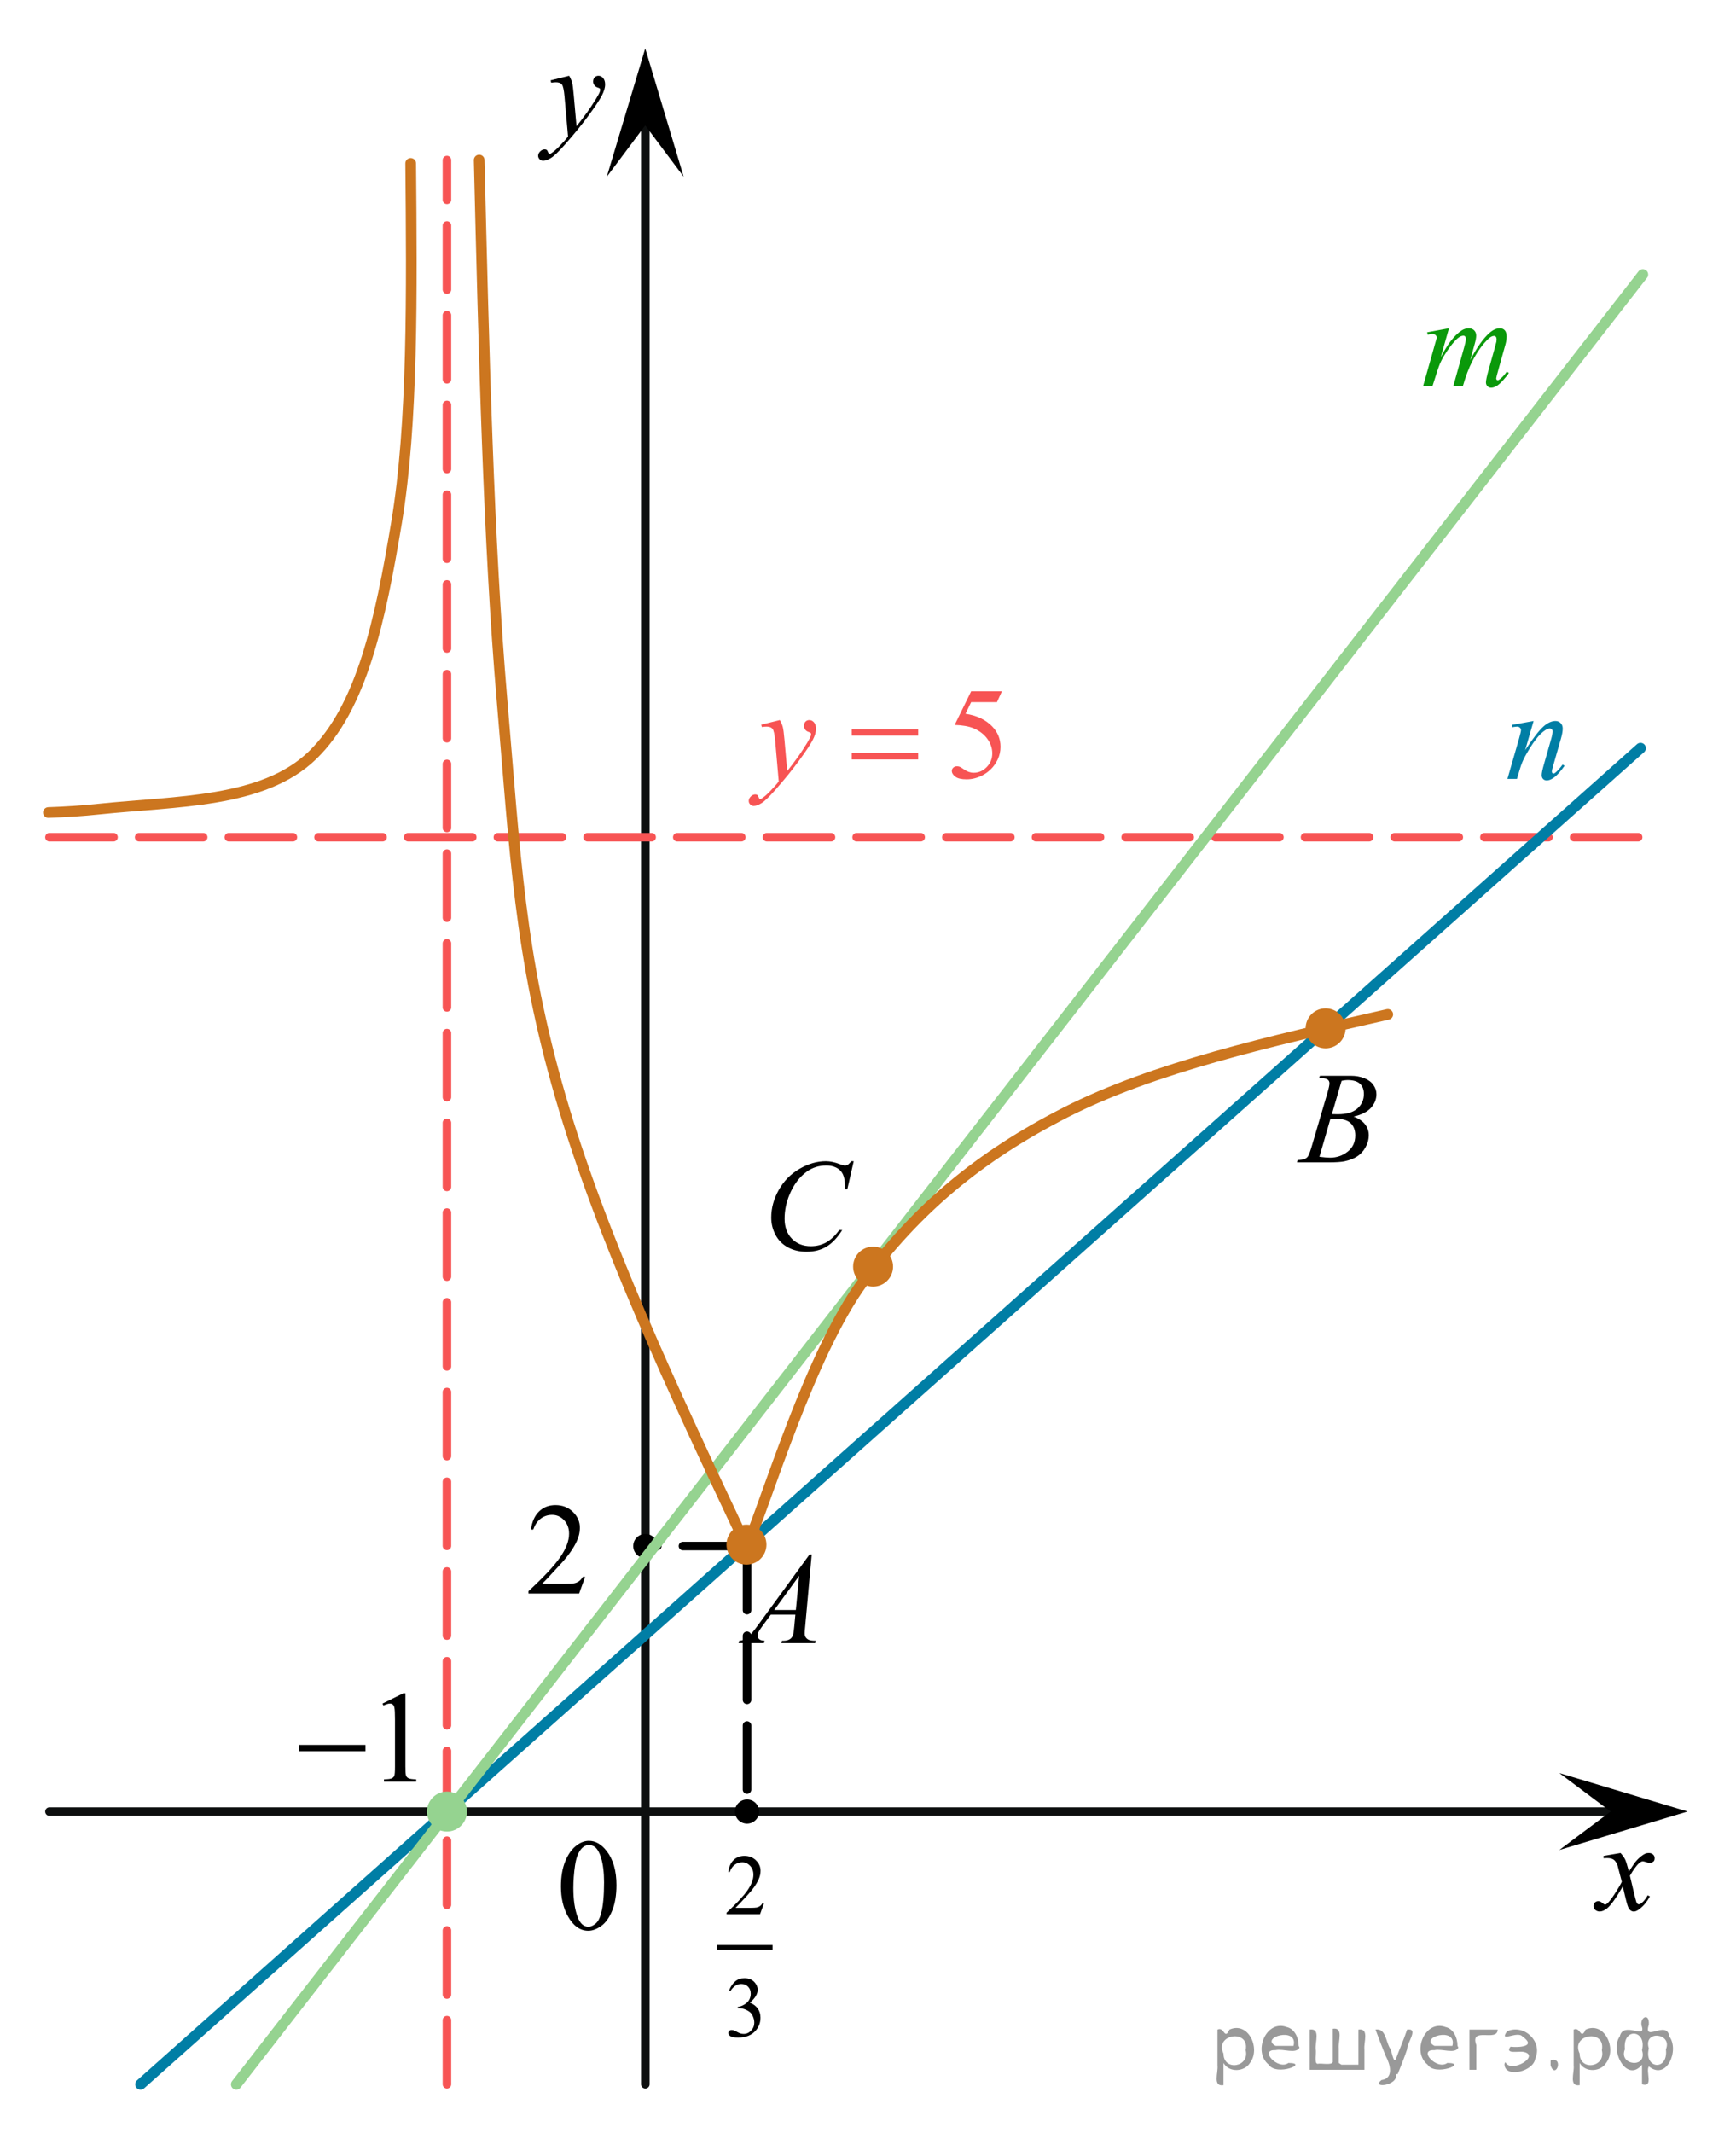 <?xml version="1.0" encoding="utf-8"?>
<!-- Generator: Adobe Illustrator 16.0.0, SVG Export Plug-In . SVG Version: 6.00 Build 0)  -->
<!DOCTYPE svg PUBLIC "-//W3C//DTD SVG 1.1//EN" "http://www.w3.org/Graphics/SVG/1.1/DTD/svg11.dtd">
<svg version="1.1" id="Слой_1" xmlns="http://www.w3.org/2000/svg" xmlns:xlink="http://www.w3.org/1999/xlink" x="0px" y="0px"
	 width="203.246px" height="249.561px" viewBox="18.459 -16.39 203.246 249.561"
	 enable-background="new 18.459 -16.39 203.246 249.561" xml:space="preserve">
<line fill="none" stroke="#000000" stroke-linecap="round" stroke-linejoin="round" stroke-miterlimit="10" stroke-dasharray="7.5,3" x1="105.919" y1="164.514" x2="105.919" y2="195.585"/>
<line fill="none" stroke="#000000" stroke-linecap="round" stroke-linejoin="round" stroke-miterlimit="10" stroke-dasharray="7.5,3" x1="105.919" y1="164.514" x2="94.013" y2="164.514"/>
<line fill="none" stroke="#0D0F0F" stroke-linecap="round" stroke-linejoin="round" stroke-miterlimit="8" x1="24.25" y1="195.586" x2="210.796" y2="195.586"/>
<line fill="none" stroke="#0D0F0F" stroke-linecap="round" stroke-linejoin="round" stroke-miterlimit="8" x1="94.013" y1="227.493" x2="94.013" y2="-6.051"/>
<path fill="none" stroke="#CC761F" stroke-width="1.25" stroke-linecap="round" stroke-linejoin="round" stroke-miterlimit="8" d="
	M24.127,78.686c2.011-0.069,3.985-0.197,5.913-0.4c9.022-0.949,19.216-0.689,25.001-6.297c5.785-5.605,7.92-15.697,9.849-27.255
	c1.928-11.559,1.79-26.824,1.652-42.005"/>
<line fill="none" stroke="#F75454" stroke-linecap="round" stroke-linejoin="round" stroke-miterlimit="8" stroke-dasharray="7.5,3" x1="70.786" y1="227.493" x2="70.786" y2="2.34"/>
<line fill="none" stroke="#F75454" stroke-linecap="round" stroke-linejoin="round" stroke-miterlimit="8" stroke-dasharray="7.5,3" x1="24.25" y1="81.574" x2="211.875" y2="81.574"/>
<line fill="none" stroke="#007EA5" stroke-width="1.25" stroke-linecap="round" stroke-linejoin="round" stroke-miterlimit="8" x1="34.918" y1="227.502" x2="210.529" y2="71.155"/>
<polygon points="94.001,-1.715 89.501,4.29 94.001,-10.721 98.501,4.29 "/>
<polygon points="207.03,195.58 201.024,191.08 216.036,195.58 201.024,200.08 "/>
<g>
	<g>
		<g>
			<g>
				<defs>
					<rect id="SVGID_1_" x="202.352" y="197.489" width="12.357" height="13.729"/>
				</defs>
				<clipPath id="SVGID_2_">
					<use xlink:href="#SVGID_1_"  overflow="visible"/>
				</clipPath>
				<g clip-path="url(#SVGID_2_)">
					<path d="M208.186,200.433c0.238,0.256,0.422,0.512,0.545,0.768c0.09,0.18,0.232,0.645,0.436,1.396l0.65-0.977
						c0.172-0.232,0.381-0.461,0.627-0.675s0.461-0.356,0.646-0.438c0.115-0.051,0.248-0.074,0.393-0.074
						c0.213,0,0.381,0.058,0.506,0.17c0.125,0.113,0.188,0.252,0.188,0.414c0,0.187-0.037,0.313-0.109,0.384
						c-0.139,0.123-0.295,0.187-0.473,0.187c-0.104,0-0.215-0.021-0.332-0.066c-0.23-0.078-0.389-0.117-0.465-0.117
						c-0.117,0-0.26,0.068-0.422,0.206c-0.307,0.256-0.67,0.75-1.092,1.481l0.605,2.539c0.094,0.389,0.172,0.618,0.232,0.694
						c0.064,0.076,0.129,0.112,0.191,0.112c0.104,0,0.225-0.057,0.363-0.17c0.27-0.227,0.5-0.521,0.691-0.885l0.258,0.133
						c-0.311,0.58-0.701,1.063-1.182,1.445c-0.271,0.217-0.498,0.322-0.688,0.322c-0.273,0-0.492-0.152-0.654-0.465
						c-0.105-0.189-0.318-1.018-0.646-2.477c-0.768,1.332-1.381,2.188-1.844,2.572c-0.301,0.244-0.59,0.367-0.871,0.367
						c-0.195,0-0.375-0.068-0.539-0.213c-0.115-0.105-0.176-0.254-0.176-0.436c0-0.162,0.055-0.298,0.162-0.406
						c0.107-0.107,0.24-0.162,0.398-0.162c0.154,0,0.322,0.08,0.502,0.236c0.127,0.11,0.227,0.17,0.295,0.17
						c0.059,0,0.135-0.039,0.229-0.117c0.23-0.188,0.545-0.59,0.943-1.211c0.396-0.619,0.66-1.066,0.783-1.342
						c-0.307-1.195-0.473-1.826-0.494-1.896c-0.113-0.317-0.264-0.546-0.443-0.679c-0.182-0.133-0.449-0.199-0.805-0.199
						c-0.113,0-0.242,0.005-0.393,0.017v-0.268L208.186,200.433z"/>
				</g>
			</g>
		</g>
	</g>
</g>
<g>
	<g>
		<g>
			<g>
				<defs>
					<rect id="SVGID_3_" x="78.78" y="-10.46" width="13.746" height="16.491"/>
				</defs>
				<clipPath id="SVGID_4_">
					<use xlink:href="#SVGID_3_"  overflow="visible"/>
				</clipPath>
				<g clip-path="url(#SVGID_4_)">
					<path d="M85.093-7.521c0.168,0.285,0.283,0.552,0.351,0.801c0.063,0.248,0.127,0.736,0.188,1.465l0.324,3.632
						c0.297-0.354,0.725-0.913,1.285-1.683c0.271-0.374,0.604-0.884,1.004-1.528c0.24-0.394,0.389-0.669,0.441-0.825
						c0.029-0.078,0.043-0.159,0.043-0.243c0-0.056-0.016-0.101-0.051-0.133c-0.035-0.034-0.125-0.075-0.271-0.122
						c-0.146-0.047-0.269-0.135-0.36-0.26c-0.097-0.126-0.146-0.27-0.146-0.433c0-0.201,0.06-0.363,0.178-0.486
						c0.117-0.123,0.267-0.185,0.443-0.185c0.215,0,0.397,0.09,0.553,0.27c0.151,0.182,0.229,0.429,0.229,0.741
						c0,0.391-0.133,0.833-0.397,1.332c-0.267,0.5-0.776,1.269-1.535,2.3c-0.758,1.033-1.676,2.16-2.754,3.383
						c-0.742,0.841-1.293,1.369-1.651,1.59c-0.357,0.22-0.668,0.329-0.925,0.329c-0.151,0-0.286-0.06-0.401-0.176
						c-0.113-0.113-0.174-0.25-0.174-0.4c0-0.191,0.08-0.366,0.239-0.523c0.16-0.158,0.334-0.234,0.521-0.234
						c0.099,0,0.181,0.021,0.242,0.064c0.041,0.024,0.084,0.095,0.131,0.21c0.047,0.116,0.091,0.193,0.129,0.232
						c0.023,0.022,0.054,0.037,0.089,0.037c0.028,0,0.082-0.024,0.153-0.074c0.271-0.167,0.586-0.435,0.943-0.797
						c0.475-0.482,0.822-0.876,1.051-1.183L84.551-5.1c-0.067-0.771-0.172-1.242-0.311-1.41c-0.141-0.167-0.369-0.251-0.693-0.251
						c-0.104,0-0.287,0.017-0.555,0.045l-0.064-0.271L85.093-7.521z"/>
				</g>
			</g>
		</g>
	</g>
</g>
<g>
	<defs>
		<polygon id="SVGID_5_" points="182.265,32.981 198.826,32.981 198.826,19.043 182.265,19.043 182.265,32.981 		"/>
	</defs>
	<clipPath id="SVGID_6_">
		<use xlink:href="#SVGID_5_"  overflow="visible"/>
	</clipPath>
	<g clip-path="url(#SVGID_6_)">
		<path fill="#0A990A" d="M188.101,22.024l-0.963,3.377c0.43-0.794,0.795-1.391,1.096-1.789c0.47-0.619,0.928-1.068,1.371-1.348
			c0.263-0.16,0.537-0.24,0.823-0.24c0.247,0,0.452,0.08,0.615,0.24c0.163,0.159,0.245,0.364,0.245,0.613
			c0,0.245-0.057,0.564-0.171,0.959l-0.526,1.901c0.806-1.522,1.568-2.591,2.291-3.204c0.4-0.34,0.795-0.51,1.186-0.51
			c0.227,0,0.414,0.079,0.56,0.236s0.219,0.4,0.219,0.729c0,0.29-0.044,0.597-0.134,0.921l-0.814,2.912
			c-0.179,0.634-0.268,0.986-0.268,1.056c0,0.07,0.022,0.13,0.066,0.18c0.03,0.035,0.069,0.053,0.119,0.053
			c0.049,0,0.136-0.048,0.26-0.143c0.281-0.22,0.545-0.509,0.793-0.868l0.244,0.157c-0.123,0.199-0.342,0.474-0.656,0.823
			c-0.313,0.35-0.582,0.587-0.804,0.711c-0.223,0.125-0.428,0.188-0.615,0.188c-0.173,0-0.317-0.06-0.434-0.18
			s-0.175-0.267-0.175-0.441c0-0.24,0.102-0.722,0.305-1.445l0.674-2.403c0.153-0.554,0.234-0.86,0.245-0.92
			c0.015-0.095,0.022-0.188,0.022-0.277c0-0.125-0.027-0.222-0.082-0.292c-0.059-0.07-0.126-0.104-0.2-0.104
			c-0.208,0-0.427,0.107-0.659,0.321c-0.682,0.634-1.32,1.522-1.912,2.665c-0.391,0.754-0.756,1.72-1.098,2.897h-1.119l1.268-4.529
			c0.139-0.489,0.207-0.815,0.207-0.98c0-0.135-0.027-0.234-0.081-0.3c-0.054-0.064-0.121-0.097-0.2-0.097
			c-0.163,0-0.336,0.06-0.519,0.18c-0.297,0.194-0.679,0.611-1.146,1.25s-0.829,1.25-1.086,1.834
			c-0.123,0.274-0.418,1.155-0.882,2.643h-1.097l1.371-4.852l0.178-0.628c0.035-0.095,0.052-0.165,0.052-0.21
			c0-0.109-0.05-0.208-0.147-0.296c-0.1-0.087-0.226-0.131-0.379-0.131c-0.064,0-0.242,0.03-0.533,0.09l-0.066-0.277L188.101,22.024
			z"/>
	</g>
</g>
<g>
	<defs>
		<polygon id="SVGID_7_" points="192.118,78.938 204.538,78.938 204.538,65 192.118,65 192.118,78.938 		"/>
	</defs>
	<clipPath id="SVGID_8_">
		<use xlink:href="#SVGID_7_"  overflow="visible"/>
	</clipPath>
	<g clip-path="url(#SVGID_8_)">
		<path fill="#007EA5" d="M198.009,67.975l-0.986,3.406c0.925-1.393,1.632-2.308,2.124-2.747c0.491-0.439,0.965-0.659,1.419-0.659
			c0.247,0,0.451,0.083,0.612,0.247c0.16,0.165,0.24,0.38,0.24,0.645c0,0.299-0.071,0.698-0.215,1.197l-0.904,3.151
			c-0.104,0.365-0.155,0.587-0.155,0.667c0,0.069,0.02,0.128,0.06,0.176c0.039,0.048,0.081,0.071,0.126,0.071
			c0.059,0,0.131-0.032,0.215-0.098c0.262-0.21,0.548-0.529,0.859-0.958l0.229,0.142c-0.459,0.664-0.894,1.139-1.304,1.423
			c-0.287,0.194-0.544,0.292-0.771,0.292c-0.183,0-0.328-0.057-0.438-0.169c-0.108-0.111-0.163-0.263-0.163-0.452
			c0-0.24,0.084-0.651,0.253-1.235l0.859-3.01c0.108-0.374,0.163-0.666,0.163-0.876c0-0.1-0.032-0.181-0.097-0.243
			s-0.144-0.094-0.237-0.094c-0.138,0-0.304,0.061-0.496,0.18c-0.366,0.225-0.746,0.596-1.142,1.112s-0.813,1.177-1.253,1.979
			c-0.232,0.425-0.425,0.889-0.578,1.393l-0.37,1.235h-1.112l1.35-4.687c0.158-0.563,0.237-0.903,0.237-1.018
			c0-0.11-0.044-0.206-0.13-0.289c-0.087-0.082-0.194-0.123-0.322-0.123c-0.06,0-0.163,0.01-0.312,0.03l-0.282,0.045l-0.044-0.27
			L198.009,67.975z"/>
	</g>
</g>
<g>
	<defs>
		<polygon id="SVGID_9_" points="103.417,81.574 139.296,81.574 139.296,60.736 103.417,60.736 103.417,81.574 		"/>
	</defs>
	<clipPath id="SVGID_10_">
		<use xlink:href="#SVGID_9_"  overflow="visible"/>
	</clipPath>
	<g clip-path="url(#SVGID_10_)">
		<path fill="#F75454" d="M135.757,64.502l-0.578,1.269h-3.023l-0.66,1.358c1.31,0.193,2.347,0.684,3.113,1.47
			c0.657,0.677,0.985,1.473,0.985,2.388c0,0.532-0.107,1.024-0.322,1.478c-0.215,0.452-0.485,0.838-0.812,1.156
			s-0.689,0.574-1.09,0.769c-0.568,0.273-1.151,0.41-1.749,0.41c-0.603,0-1.041-0.103-1.315-0.31
			c-0.274-0.206-0.411-0.434-0.411-0.683c0-0.139,0.057-0.262,0.17-0.369s0.257-0.16,0.43-0.16c0.129,0,0.241,0.02,0.338,0.06
			c0.096,0.04,0.261,0.142,0.492,0.306c0.371,0.259,0.746,0.388,1.127,0.388c0.578,0,1.086-0.22,1.523-0.66s0.656-0.976,0.656-1.607
			c0-0.612-0.195-1.183-0.586-1.713c-0.391-0.529-0.929-0.938-1.616-1.228c-0.538-0.224-1.272-0.353-2.201-0.388l1.928-3.933
			H135.757z"/>
	</g>
	<g clip-path="url(#SVGID_10_)">
		<path fill="#F75454" d="M109.76,67.867c0.168,0.289,0.284,0.559,0.348,0.81c0.064,0.252,0.129,0.745,0.193,1.481l0.326,3.671
			c0.296-0.358,0.727-0.925,1.289-1.701c0.272-0.378,0.608-0.893,1.009-1.545c0.241-0.397,0.39-0.676,0.444-0.835
			c0.029-0.08,0.045-0.162,0.045-0.246c0-0.055-0.018-0.1-0.053-0.135c-0.034-0.035-0.124-0.076-0.271-0.123
			c-0.146-0.047-0.267-0.135-0.363-0.261c-0.096-0.127-0.145-0.272-0.145-0.437c0-0.204,0.06-0.368,0.179-0.493
			c0.118-0.124,0.267-0.187,0.444-0.187c0.218,0,0.402,0.091,0.556,0.272s0.23,0.432,0.23,0.75c0,0.393-0.134,0.842-0.4,1.347
			c-0.268,0.505-0.781,1.28-1.542,2.324c-0.761,1.045-1.683,2.184-2.765,3.418c-0.746,0.851-1.3,1.386-1.66,1.607
			c-0.361,0.222-0.67,0.332-0.927,0.332c-0.153,0-0.288-0.059-0.404-0.175c-0.115-0.117-0.174-0.253-0.174-0.407
			c0-0.193,0.08-0.37,0.241-0.529c0.16-0.159,0.335-0.239,0.522-0.239c0.099,0,0.181,0.022,0.244,0.067
			c0.04,0.024,0.083,0.096,0.13,0.213c0.047,0.116,0.09,0.195,0.13,0.234c0.024,0.025,0.055,0.038,0.089,0.038
			c0.029,0,0.081-0.025,0.155-0.075c0.272-0.169,0.588-0.438,0.949-0.806c0.475-0.487,0.825-0.886,1.053-1.193l-0.415-4.731
			c-0.069-0.78-0.174-1.256-0.312-1.425c-0.139-0.169-0.371-0.254-0.697-0.254c-0.104,0-0.289,0.016-0.556,0.045l-0.066-0.276
			L109.76,67.867z"/>
	</g>
	<g clip-path="url(#SVGID_10_)">
		<path fill="#F75454" d="M118.176,68.957h7.782v0.724h-7.782V68.957z M118.176,71.74h7.782v0.738h-7.782V71.74z"/>
	</g>
</g>
<g>
	<defs>
		<polygon id="SVGID_11_" points="101.947,178.666 117.134,178.666 117.134,161.967 101.947,161.967 101.947,178.666 		"/>
	</defs>
	<clipPath id="SVGID_12_">
		<use xlink:href="#SVGID_11_"  overflow="visible"/>
	</clipPath>
	<g clip-path="url(#SVGID_12_)">
		<path d="M113.49,165.51l-0.764,8.431c-0.04,0.394-0.059,0.653-0.059,0.777c0,0.199,0.037,0.352,0.111,0.456
			c0.094,0.145,0.221,0.252,0.381,0.321s0.431,0.104,0.812,0.104l-0.082,0.276h-3.958l0.082-0.276h0.171
			c0.321,0,0.583-0.069,0.786-0.209c0.143-0.095,0.254-0.252,0.333-0.471c0.054-0.154,0.106-0.519,0.156-1.092l0.118-1.285h-2.875
			l-1.023,1.397c-0.232,0.313-0.378,0.539-0.438,0.677c-0.059,0.137-0.089,0.265-0.089,0.385c0,0.159,0.064,0.296,0.193,0.411
			c0.128,0.114,0.341,0.177,0.637,0.187l-0.082,0.276h-2.972l0.082-0.276c0.366-0.015,0.688-0.139,0.967-0.37
			s0.695-0.726,1.249-1.483l6.004-8.236H113.49z M112.022,168l-2.913,3.998h2.527L112.022,168z"/>
	</g>
</g>
<g>
	<defs>
		<polygon id="SVGID_13_" points="167.662,122.41 182.842,122.41 182.842,105.71 167.662,105.71 167.662,122.41 		"/>
	</defs>
	<clipPath id="SVGID_14_">
		<use xlink:href="#SVGID_13_"  overflow="visible"/>
	</clipPath>
	<g clip-path="url(#SVGID_14_)">
		<path d="M172.89,109.767l0.104-0.277h3.588c0.603,0,1.14,0.095,1.612,0.284c0.472,0.189,0.825,0.454,1.06,0.792
			s0.353,0.697,0.353,1.076c0,0.583-0.209,1.11-0.627,1.581c-0.417,0.471-1.098,0.818-2.042,1.042
			c0.608,0.23,1.055,0.534,1.342,0.912c0.286,0.379,0.43,0.795,0.43,1.248c0,0.504-0.128,0.984-0.386,1.442
			c-0.257,0.459-0.586,0.815-0.989,1.069c-0.402,0.254-0.888,0.44-1.456,0.561c-0.405,0.085-1.038,0.127-1.897,0.127h-3.684
			l0.096-0.276c0.386-0.01,0.647-0.048,0.786-0.112c0.197-0.085,0.338-0.196,0.422-0.336c0.119-0.189,0.277-0.623,0.475-1.301
			l1.801-6.136c0.153-0.518,0.23-0.882,0.23-1.091c0-0.185-0.068-0.33-0.204-0.438c-0.136-0.107-0.395-0.161-0.774-0.161
			C173.043,109.774,172.964,109.772,172.89,109.767z M172.935,118.968c0.533,0.069,0.951,0.104,1.252,0.104
			c0.771,0,1.454-0.234,2.05-0.703c0.596-0.468,0.893-1.104,0.893-1.905c0-0.613-0.184-1.092-0.552-1.436s-0.962-0.516-1.782-0.516
			c-0.158,0-0.352,0.008-0.578,0.022L172.935,118.968z M174.395,113.974c0.321,0.01,0.553,0.015,0.696,0.015
			c1.028,0,1.793-0.226,2.294-0.676c0.502-0.451,0.753-1.015,0.753-1.693c0-0.513-0.153-0.913-0.46-1.2s-0.796-0.43-1.468-0.43
			c-0.178,0-0.405,0.03-0.682,0.09L174.395,113.974z"/>
	</g>
</g>
<g>
	<defs>
		<polygon id="SVGID_15_" points="105.651,134.003 122.218,134.003 122.218,115.939 105.651,115.939 105.651,134.003 		"/>
	</defs>
	<clipPath id="SVGID_16_">
		<use xlink:href="#SVGID_15_"  overflow="visible"/>
	</clipPath>
	<g clip-path="url(#SVGID_16_)">
		<path d="M118.409,119.487l-0.748,3.279h-0.267l-0.03-0.821c-0.024-0.299-0.081-0.566-0.17-0.799
			c-0.089-0.234-0.223-0.438-0.4-0.609s-0.403-0.306-0.675-0.403c-0.272-0.097-0.573-0.146-0.904-0.146
			c-0.885,0-1.658,0.244-2.32,0.732c-0.845,0.622-1.507,1.501-1.986,2.637c-0.396,0.936-0.593,1.885-0.593,2.846
			c0,0.98,0.284,1.764,0.853,2.349c0.568,0.585,1.307,0.878,2.216,0.878c0.687,0,1.298-0.154,1.834-0.464
			c0.536-0.309,1.035-0.784,1.494-1.426h0.349c-0.544,0.871-1.146,1.512-1.809,1.923c-0.663,0.411-1.456,0.616-2.379,0.616
			c-0.82,0-1.547-0.173-2.179-0.519c-0.633-0.347-1.114-0.833-1.445-1.461c-0.331-0.627-0.497-1.302-0.497-2.023
			c0-1.105,0.294-2.182,0.882-3.228c0.588-1.045,1.395-1.868,2.42-2.465c1.025-0.597,2.059-0.896,3.102-0.896
			c0.489,0,1.038,0.117,1.646,0.351c0.268,0.1,0.46,0.149,0.578,0.149c0.119,0,0.223-0.024,0.312-0.074s0.237-0.192,0.445-0.426
			H118.409z"/>
	</g>
</g>
<circle fill="#CC761F" cx="105.854" cy="164.349" r="2.339"/>
<circle fill="#CC761F" cx="173.656" cy="103.94" r="2.339"/>
<g>
	<defs>
		<polygon id="SVGID_17_" points="77.459,172.863 89.88,172.863 89.88,156.166 77.459,156.166 77.459,172.863 		"/>
	</defs>
	<clipPath id="SVGID_18_">
		<use xlink:href="#SVGID_17_"  overflow="visible"/>
	</clipPath>
	<g clip-path="url(#SVGID_18_)">
		<path d="M86.967,168.118l-0.704,1.95h-5.93v-0.276c1.744-1.604,2.972-2.915,3.684-3.932c0.712-1.017,1.067-1.945,1.067-2.787
			c0-0.644-0.195-1.171-0.585-1.585c-0.39-0.413-0.857-0.62-1.401-0.62c-0.494,0-0.938,0.146-1.331,0.438
			c-0.393,0.291-0.683,0.719-0.871,1.281h-0.274c0.124-0.922,0.441-1.629,0.953-2.122c0.511-0.494,1.15-0.74,1.916-0.74
			c0.815,0,1.496,0.264,2.042,0.792c0.546,0.528,0.819,1.151,0.819,1.868c0,0.514-0.119,1.027-0.356,1.54
			c-0.366,0.808-0.958,1.662-1.779,2.563c-1.23,1.355-1.999,2.173-2.305,2.451h2.624c0.534,0,0.908-0.02,1.123-0.06
			s0.409-0.121,0.582-0.243s0.324-0.295,0.452-0.519H86.967z"/>
	</g>
</g>
<g>
	<defs>
		<polygon id="SVGID_19_" points="81.312,213.524 93.732,213.524 93.732,195.446 81.312,195.446 81.312,213.524 		"/>
	</defs>
	<clipPath id="SVGID_20_">
		<use xlink:href="#SVGID_19_"  overflow="visible"/>
	</clipPath>
	<g clip-path="url(#SVGID_20_)">
		<path d="M84.132,204.346c0-1.156,0.173-2.15,0.52-2.984c0.346-0.834,0.805-1.455,1.378-1.863c0.445-0.324,0.904-0.486,1.379-0.486
			c0.771,0,1.463,0.396,2.075,1.188c0.767,0.982,1.149,2.311,1.149,3.989c0,1.175-0.168,2.173-0.504,2.995s-0.765,1.418-1.286,1.789
			s-1.024,0.557-1.509,0.557c-0.958,0-1.757-0.57-2.394-1.711C84.402,206.858,84.132,205.7,84.132,204.346z M85.585,204.533
			c0,1.394,0.171,2.532,0.512,3.413c0.281,0.742,0.701,1.113,1.26,1.113c0.267,0,0.544-0.121,0.83-0.362
			c0.287-0.241,0.504-0.646,0.652-1.214c0.228-0.856,0.341-2.064,0.341-3.623c0-1.154-0.118-2.118-0.355-2.891
			c-0.178-0.572-0.408-0.979-0.689-1.217c-0.203-0.164-0.447-0.246-0.733-0.246c-0.337,0-0.636,0.151-0.897,0.455
			c-0.355,0.414-0.598,1.063-0.727,1.949C85.65,202.798,85.585,203.671,85.585,204.533z"/>
	</g>
</g>
<g>
	<defs>
		<polygon id="SVGID_21_" points="50.685,194.88 69.935,194.88 69.935,178.182 50.685,178.182 50.685,194.88 		"/>
	</defs>
	<clipPath id="SVGID_22_">
		<use xlink:href="#SVGID_21_"  overflow="visible"/>
	</clipPath>
	<g clip-path="url(#SVGID_22_)">
		<path d="M63.241,182.947l2.438-1.203h0.244v8.558c0,0.568,0.023,0.922,0.07,1.062c0.046,0.14,0.144,0.246,0.292,0.321
			c0.148,0.074,0.448,0.117,0.901,0.127v0.276h-3.767v-0.276c0.473-0.01,0.778-0.051,0.916-0.123
			c0.138-0.072,0.234-0.17,0.288-0.292s0.081-0.487,0.081-1.095v-5.471c0-0.737-0.024-1.211-0.074-1.42
			c-0.035-0.16-0.097-0.277-0.188-0.352c-0.091-0.075-0.201-0.112-0.329-0.112c-0.182,0-0.436,0.077-0.761,0.231L63.241,182.947z"/>
	</g>
	<g clip-path="url(#SVGID_22_)">
		<path d="M53.494,187.783h7.755v0.739h-7.755V187.783z"/>
	</g>
</g>
<g>
	<defs>
		<polygon id="SVGID_23_" points="100.844,224.099 110.863,224.099 110.863,197.459 100.844,197.459 100.844,224.099 		"/>
	</defs>
	<clipPath id="SVGID_24_">
		<use xlink:href="#SVGID_23_"  overflow="visible"/>
	</clipPath>
	
		<line clip-path="url(#SVGID_24_)" fill="none" stroke="#000000" stroke-width="0.536" stroke-linecap="square" stroke-miterlimit="10" x1="102.666" y1="211.468" x2="108.643" y2="211.468"/>
	<g clip-path="url(#SVGID_24_)">
		<path d="M107.909,206.308l-0.465,1.288h-3.914v-0.183c1.151-1.06,1.961-1.924,2.431-2.596c0.47-0.671,0.705-1.284,0.705-1.84
			c0-0.425-0.129-0.773-0.387-1.046c-0.257-0.273-0.566-0.41-0.924-0.41c-0.326,0-0.619,0.097-0.878,0.289s-0.451,0.475-0.575,0.846
			h-0.181c0.081-0.608,0.291-1.075,0.628-1.401c0.337-0.325,0.759-0.488,1.265-0.488c0.538,0,0.987,0.175,1.348,0.523
			s0.541,0.76,0.541,1.233c0,0.339-0.078,0.678-0.235,1.017c-0.241,0.532-0.633,1.097-1.174,1.692
			c-0.812,0.895-1.319,1.434-1.521,1.618h1.731c0.353,0,0.6-0.013,0.741-0.039c0.142-0.026,0.27-0.08,0.384-0.161
			c0.114-0.08,0.213-0.194,0.298-0.343H107.909z"/>
	</g>
	<g clip-path="url(#SVGID_24_)">
		<path d="M103.824,216.495c0.189-0.45,0.428-0.798,0.717-1.043s0.648-0.368,1.079-0.368c0.531,0,0.939,0.175,1.223,0.523
			c0.215,0.26,0.323,0.538,0.323,0.834c0,0.486-0.303,0.99-0.91,1.51c0.408,0.161,0.716,0.392,0.925,0.69
			c0.208,0.3,0.313,0.651,0.313,1.056c0,0.579-0.183,1.081-0.548,1.505c-0.476,0.553-1.166,0.829-2.069,0.829
			c-0.447,0-0.751-0.056-0.913-0.168c-0.161-0.111-0.242-0.231-0.242-0.359c0-0.096,0.038-0.18,0.115-0.252s0.169-0.108,0.276-0.108
			c0.082,0,0.165,0.013,0.25,0.039c0.056,0.017,0.181,0.077,0.376,0.181c0.196,0.104,0.331,0.165,0.406,0.185
			c0.121,0.036,0.25,0.055,0.387,0.055c0.333,0,0.622-0.13,0.868-0.39c0.246-0.261,0.369-0.568,0.369-0.923
			c0-0.26-0.057-0.514-0.171-0.76c-0.085-0.185-0.178-0.324-0.279-0.42c-0.141-0.132-0.333-0.251-0.578-0.357
			c-0.245-0.107-0.494-0.16-0.749-0.16h-0.156v-0.148c0.257-0.033,0.516-0.127,0.775-0.281s0.448-0.341,0.565-0.558
			s0.176-0.455,0.176-0.716c0-0.338-0.105-0.612-0.316-0.821c-0.21-0.209-0.472-0.313-0.785-0.313c-0.505,0-0.928,0.273-1.267,0.819
			L103.824,216.495z"/>
	</g>
</g>
<rect x="27.404" y="-16.39" fill="none" width="117.499" height="5.669"/>
<rect x="216.037" y="85.988" fill="none" width="5.668" height="117.5"/>
<rect x="43.201" y="227.502" fill="none" width="117.499" height="5.669"/>
<rect x="18.459" y="66.221" fill="none" width="5.668" height="117.5"/>
<circle fill="#95D390" cx="70.786" cy="195.586" r="2.339"/>
<circle cx="105.919" cy="195.585" r="1.417"/>
<circle cx="94.013" cy="164.515" r="1.417"/>
<line fill="none" stroke="#95D390" stroke-width="1.25" stroke-linecap="round" stroke-linejoin="round" stroke-miterlimit="8" x1="46.125" y1="227.502" x2="210.796" y2="15.729"/>
<circle fill="#CC761F" cx="120.678" cy="131.82" r="2.339"/>
<path fill="none" stroke="#CC761F" stroke-width="1.25" stroke-linecap="round" stroke-linejoin="round" stroke-miterlimit="8" d="
	M180.934,102.31c-13.728,3.12-27.455,6.239-37.669,11.439c-10.215,5.199-17.502,11.374-23.748,19.824
	c-6.245,8.45-11.32,25.741-13.598,30.94"/>
<path fill="none" stroke="#CC761F" stroke-width="1.25" stroke-linecap="round" stroke-linejoin="round" stroke-miterlimit="8" d="
	M105.854,164.515c-8.549-18.089-17.02-36.177-21.805-52.677c-4.784-16.5-5.255-28.146-6.823-46.411
	C75.658,47.163,75.109,24.751,74.56,2.34"/>
<g style="stroke:none;fill:#000;fill-opacity:0.4" > <path d="m 161.7,225.1 c 0,0.8 0,1.6 0,2.5 -1.3,0.2 -0.6,-1.5 -0.7,-2.3 0,-1.4 0,-2.8 0,-4.2 0.8,-0.4 0.8,1.3 1.4,0.0 2.2,-1.0 3.7,2.2 2.4,3.9 -0.6,1.0 -2.4,1.2 -3.1,0.0 z m 2.6,-1.6 c 0.5,-2.5 -3.7,-1.9 -2.6,0.4 0.0,2.1 3.1,1.6 2.6,-0.4 z" /> <path d="m 170.6,223.2 c -0.4,0.8 -1.9,0.1 -2.8,0.3 -2.0,-0.1 0.3,2.4 1.5,1.5 2.5,0.0 -1.4,1.6 -2.3,0.2 -1.9,-1.5 -0.3,-5.3 2.1,-4.4 0.9,0.2 1.4,1.2 1.4,2.2 z m -0.7,-0.2 c 0.6,-2.3 -4.0,-1.0 -2.1,0.0 0.7,0 1.4,-0.0 2.1,-0.0 z" /> <path d="m 175.5,225.2 c 0.6,0 1.3,0 2.0,0 0,-1.3 0,-2.7 0,-4.1 1.3,-0.2 0.6,1.5 0.7,2.3 0,0.8 0,1.6 0,2.4 -2.1,0 -4.2,0 -6.4,0 0,-1.5 0,-3.1 0,-4.7 1.3,-0.2 0.6,1.5 0.7,2.3 0.1,0.5 -0.2,1.6 0.2,1.7 0.5,-0.1 1.6,0.2 1.8,-0.2 0,-1.3 0,-2.6 0,-3.9 1.3,-0.2 0.6,1.5 0.7,2.3 0,0.5 0,1.1 0,1.7 z" /> <path d="m 181.9,226.3 c 0.3,1.4 -3.0,1.7 -1.7,0.7 1.5,-0.2 1.0,-1.9 0.5,-2.8 -0.4,-1.0 -0.8,-2.0 -1.2,-3.1 1.2,-0.2 1.2,1.4 1.7,2.2 0.2,0.2 0.4,1.9 0.7,1.2 0.4,-1.1 0.9,-2.2 1.3,-3.4 1.4,-0.2 0.0,1.5 -0.0,2.3 -0.3,0.9 -0.7,1.9 -1.1,2.9 z" /> <path d="m 189.2,223.2 c -0.4,0.8 -1.9,0.1 -2.8,0.3 -2.0,-0.1 0.3,2.4 1.5,1.5 2.5,0.0 -1.4,1.6 -2.3,0.2 -1.9,-1.5 -0.3,-5.3 2.1,-4.4 0.9,0.2 1.4,1.2 1.4,2.2 z m -0.7,-0.2 c 0.6,-2.3 -4.0,-1.0 -2.1,0.0 0.7,0 1.4,-0.0 2.1,-0.0 z" /> <path d="m 190.5,225.8 c 0,-1.5 0,-3.1 0,-4.7 1.1,0 2.2,0 3.3,0 0.0,1.5 -3.3,-0.4 -2.5,1.8 0,0.9 0,1.9 0,2.9 -0.2,0 -0.5,0 -0.7,0 z" /> <path d="m 194.7,224.9 c 0.7,1.4 4.2,-0.8 2.1,-1.2 -0.5,-0.1 -2.2,0.3 -1.5,-0.6 1.0,0.1 3.1,0.0 1.4,-1.2 -0.6,-0.7 -2.8,0.8 -1.8,-0.6 2.0,-0.9 4.2,1.2 3.3,3.2 -0.2,1.5 -3.5,2.3 -3.6,0.7 l 0,-0.1 0,-0.0 0,0 z" /> <path d="m 200.0,224.7 c 1.6,-0.5 0.6,2.3 -0.0,0.6 -0.0,-0.2 0.0,-0.4 0.0,-0.6 z" /> <path d="m 203.4,225.1 c 0,0.8 0,1.6 0,2.5 -1.3,0.2 -0.6,-1.5 -0.7,-2.3 0,-1.4 0,-2.8 0,-4.2 0.8,-0.4 0.8,1.3 1.4,0.0 2.2,-1.0 3.7,2.2 2.4,3.9 -0.6,1.0 -2.4,1.2 -3.1,0.0 z m 2.6,-1.6 c 0.5,-2.5 -3.7,-1.9 -2.6,0.4 0.0,2.1 3.1,1.6 2.6,-0.4 z" /> <path d="m 208.7,223.4 c -0.8,1.9 2.7,2.3 2.0,0.1 0.6,-2.4 -2.3,-2.7 -2.0,-0.1 z m 2.0,4.2 c 0,-0.8 0,-1.6 0,-2.4 -1.8,2.2 -3.8,-1.7 -2.6,-3.3 0.4,-1.8 3.0,0.3 2.6,-1.1 -0.4,-1.1 0.9,-1.8 0.8,-0.3 -0.7,2.2 2.1,-0.6 2.4,1.4 1.2,1.6 -0.3,5.2 -2.4,3.5 -0.4,0.6 0.6,2.5 -0.8,2.1 z m 2.8,-4.2 c 0.8,-1.9 -2.7,-2.3 -2.0,-0.1 -0.6,2.4 2.3,2.7 2.0,0.1 z" /> </g></svg>

<!--File created and owned by https://sdamgia.ru. Copying is prohibited. All rights reserved.-->
